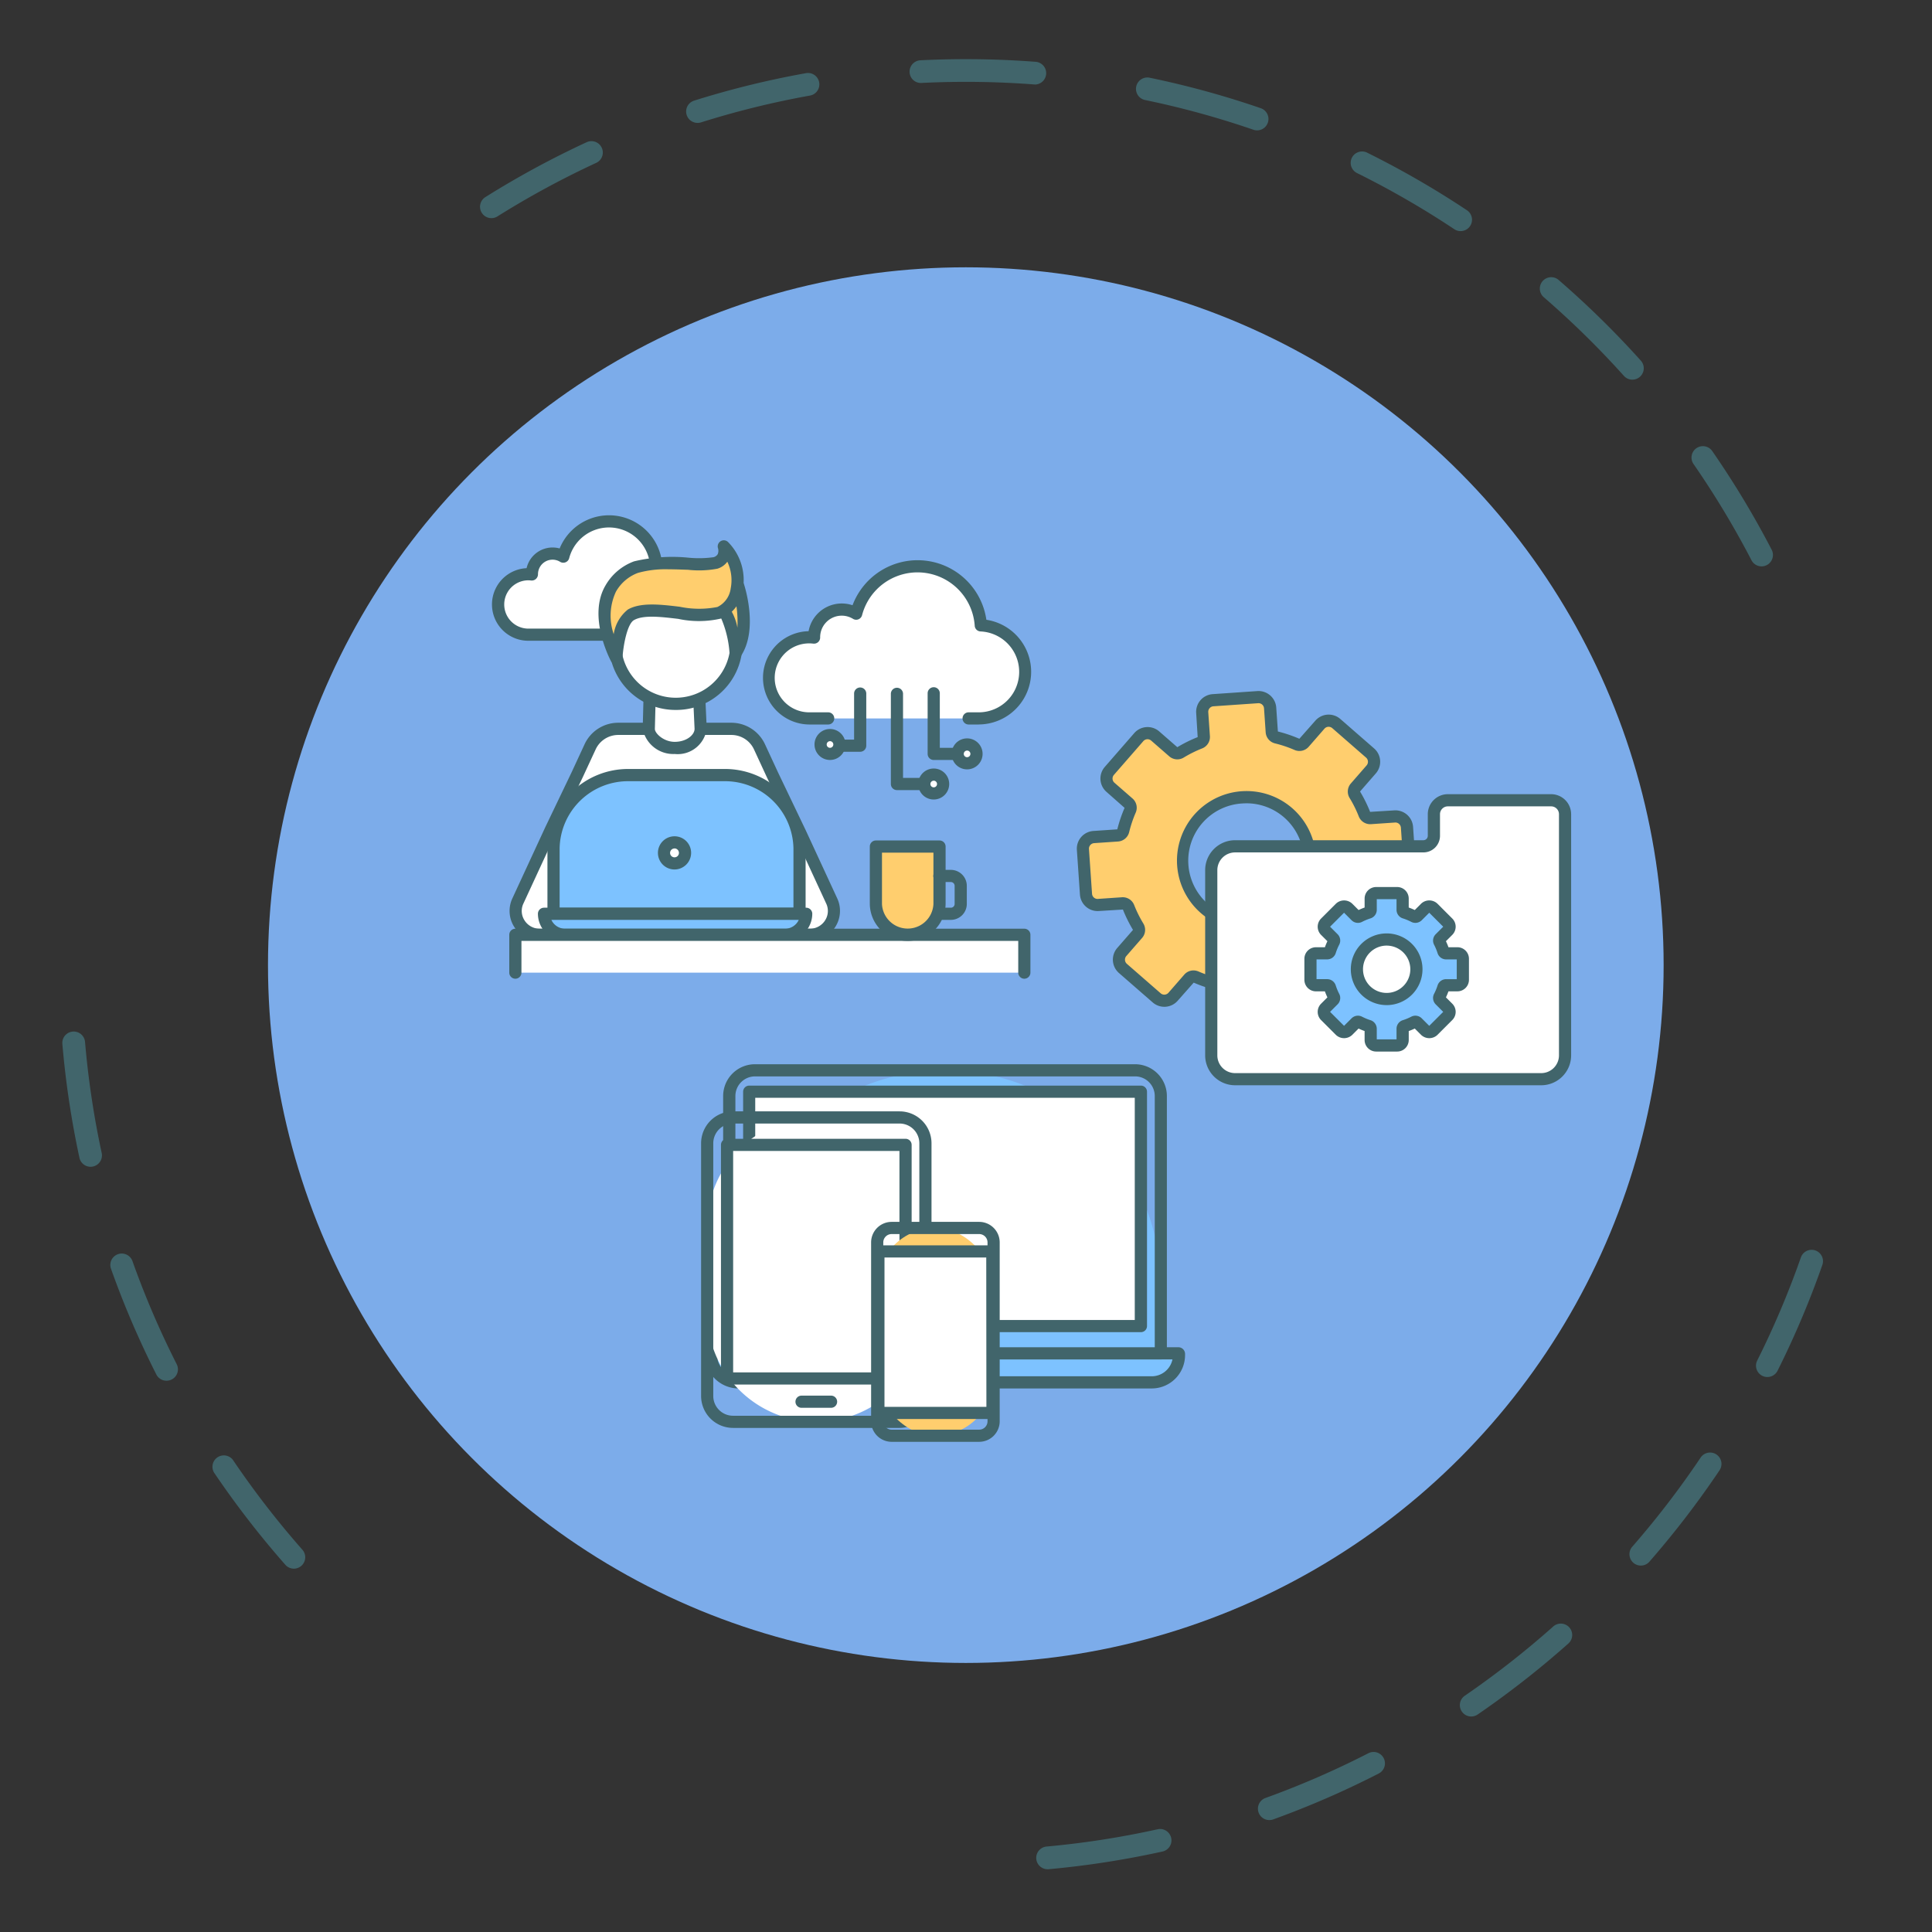 <svg xmlns="http://www.w3.org/2000/svg" width="143.968" height="143.968" viewBox="0 0 143.968 143.968">
  <rect x="0" y="0" width="143.968" height="143.968" fill="#333333" stroke="none"/>
  <defs>
    <style>
      .cls-1 {
        fill: #41656b;
      }

      .cls-2 {
        fill: #b5efff;
      }

      .cls-3 {
        fill: #7cacea;
      }

      .cls-4 {
        fill: #ffce6e;
      }

      .cls-5 {
        fill: #fff;
      }

      .cls-6 {
        fill: #7dc2ff;
      }
    </style>
  </defs>
  <g id="Group_5223" data-name="Group 5223" transform="translate(-450.03 -2038.081)">
    <g id="Group_5204" data-name="Group 5204">
      <g id="Group_5128" data-name="Group 5128" transform="translate(-10)">
        <g id="Group_5127" data-name="Group 5127" transform="translate(550.951 403.951)">
          <g id="Group_98" data-name="Group 98" transform="translate(-90.921 1634.13)">
            <g id="Group_97" data-name="Group 97" transform="translate(0 0)">
              <g id="Group_96" data-name="Group 96" transform="translate(0 0)">
                <g id="Group_95" data-name="Group 95">
                  <g id="Group_94" data-name="Group 94">
                    <g id="Group_93" data-name="Group 93">
                      <g id="Group_92" data-name="Group 92">
                        <g id="Group_91" data-name="Group 91">
                          <g id="Group_90" data-name="Group 90">
                            <g id="Group_89" data-name="Group 89">
                              <g id="Group_88" data-name="Group 88">
                                <g id="Group_85" data-name="Group 85" transform="translate(4.644 76.867)">
                                  <path id="Path_813" data-name="Path 813" class="cls-1" d="M5143.292,1031.528a.848.848,0,0,1-.638-.288,68.17,68.17,0,0,1-5.256-6.787.848.848,0,1,1,1.4-.952,66.629,66.629,0,0,0,5.126,6.618.849.849,0,0,1-.636,1.409Zm-9.495-14.005a.847.847,0,0,1-.757-.465,67.5,67.5,0,0,1-3.383-7.89.849.849,0,0,1,1.6-.568,65.686,65.686,0,0,0,3.3,7.691.848.848,0,0,1-.756,1.232Zm-5.659-15.943a.848.848,0,0,1-.828-.669,67.488,67.488,0,0,1-1.273-8.488.848.848,0,1,1,1.69-.144,65.9,65.9,0,0,0,1.241,8.273.849.849,0,0,1-.83,1.028Z" transform="translate(-5126.034 -991.502)"/>
                                </g>
                                <g id="Group_86" data-name="Group 86" transform="translate(77.22 93.106)">
                                  <path id="Path_814" data-name="Path 814" class="cls-1" d="M5614.2,1146.729a.848.848,0,0,1-.076-1.693,65.854,65.854,0,0,0,8.268-1.286.848.848,0,1,1,.367,1.657,67.617,67.617,0,0,1-8.481,1.319C5614.249,1146.729,5614.223,1146.729,5614.2,1146.729Zm16.517-3.664a.848.848,0,0,1-.288-1.646,65.8,65.8,0,0,0,7.669-3.336.848.848,0,1,1,.774,1.51,67.555,67.555,0,0,1-7.867,3.423A.854.854,0,0,1,5630.714,1143.065Zm15.047-7.719a.848.848,0,0,1-.48-1.548,66.7,66.7,0,0,0,6.59-5.159.848.848,0,0,1,1.128,1.267,68.378,68.378,0,0,1-6.758,5.29A.844.844,0,0,1,5645.762,1135.346ZM5658.4,1124.1a.848.848,0,0,1-.638-1.406,66.652,66.652,0,0,0,5.095-6.641.848.848,0,0,1,1.409.946,68.23,68.23,0,0,1-5.226,6.811A.846.846,0,0,1,5658.4,1124.1Zm9.431-14.05a.849.849,0,0,1-.758-1.228,65.843,65.843,0,0,0,3.263-7.709.848.848,0,0,1,1.6.56,67.573,67.573,0,0,1-3.347,7.909A.849.849,0,0,1,5667.83,1110.048Z" transform="translate(-5613.35 -1100.543)"/>
                                </g>
                                <g id="Group_87" data-name="Group 87" transform="translate(35.773 4.4)">
                                  <path id="Path_815" data-name="Path 815" class="cls-1" d="M5430.551,542.725a.846.846,0,0,1-.753-.458,66.442,66.442,0,0,0-4.317-7.168.848.848,0,1,1,1.395-.965,67.728,67.728,0,0,1,4.428,7.352.849.849,0,0,1-.752,1.239Zm-9.626-13.912a.847.847,0,0,1-.632-.282,66.862,66.862,0,0,0-5.973-5.864.848.848,0,1,1,1.11-1.283,68.43,68.43,0,0,1,6.126,6.013.849.849,0,0,1-.63,1.415Zm-12.8-11.07a.844.844,0,0,1-.47-.142,66.093,66.093,0,0,0-7.25-4.184.848.848,0,1,1,.753-1.521,67.841,67.841,0,0,1,7.436,4.291.848.848,0,0,1-.47,1.555Zm-72.222-.967a.848.848,0,0,1-.451-1.567,67.78,67.78,0,0,1,7.547-4.091.848.848,0,1,1,.712,1.54,66.19,66.19,0,0,0-7.358,3.988A.843.843,0,0,1,5335.9,516.777Zm57.056-6.54a.843.843,0,0,1-.276-.047,65.638,65.638,0,0,0-8.073-2.215.848.848,0,1,1,.344-1.661,67.3,67.3,0,0,1,8.281,2.272.849.849,0,0,1-.276,1.651Zm-41.7-.557a.849.849,0,0,1-.255-1.658,67.346,67.346,0,0,1,8.337-2.048.848.848,0,1,1,.3,1.67,65.655,65.655,0,0,0-8.125,2A.841.841,0,0,1,5351.263,509.68Zm25.129-2.867-.066,0a67.011,67.011,0,0,0-8.369-.11.837.837,0,0,1-.889-.8.848.848,0,0,1,.805-.889,68.611,68.611,0,0,1,8.583.113.848.848,0,0,1-.063,1.694Z" transform="translate(-5335.056 -504.921)"/>
                                </g>
                                <circle id="Ellipse_29" data-name="Ellipse 29" class="cls-2" cx="50.9" cy="50.9" r="50.9" transform="translate(0 71.984) rotate(-45)"/>
                              </g>
                            </g>
                          </g>
                        </g>
                      </g>
                    </g>
                  </g>
                </g>
              </g>
            </g>
          </g>
        </g>
      </g>
    </g>
    <g id="Group_5222" data-name="Group 5222" transform="translate(-164 47)">
      <g id="Group_5220" data-name="Group 5220" transform="translate(549 -1)">
        <g id="Group_5216" data-name="Group 5216" transform="translate(-123 -309)">
          <g id="Group_5205" data-name="Group 5205" transform="translate(147.836 264.836)">
            <circle id="Ellipse_319" data-name="Ellipse 319" class="cls-3" cx="52" cy="52" r="52" transform="translate(60.164 2056.164)"/>
          </g>
        </g>
      </g>
      <g id="Group_5221" data-name="Group 5221" transform="translate(25.089 -26.023)">
        <g id="Group_5198" data-name="Group 5198" transform="translate(669.182 2068.594)">
          <g id="Group_165" data-name="Group 165" transform="translate(0 0)">
            <path id="Path_870" data-name="Path 870" class="cls-4" d="M5646.459,718.89l-.229-3.331a.868.868,0,0,0-.924-.805l-1.785.123a.464.464,0,0,1-.462-.3,9.434,9.434,0,0,0-.712-1.434.463.463,0,0,1,.042-.548l1.176-1.349a.867.867,0,0,0-.084-1.223l-2.517-2.194a.867.867,0,0,0-1.223.084l-1.175,1.349a.464.464,0,0,1-.537.116,9.384,9.384,0,0,0-1.518-.51.464.464,0,0,1-.358-.417l-.123-1.785a.867.867,0,0,0-.924-.805l-3.331.229a.866.866,0,0,0-.805.924l.122,1.785a.463.463,0,0,1-.3.462,9.4,9.4,0,0,0-1.434.713.463.463,0,0,1-.547-.042l-1.35-1.176a.866.866,0,0,0-1.222.084l-2.194,2.517a.867.867,0,0,0,.084,1.223l1.349,1.176a.463.463,0,0,1,.116.537,9.383,9.383,0,0,0-.51,1.518.465.465,0,0,1-.417.358l-1.785.122a.866.866,0,0,0-.8.924l.229,3.331a.867.867,0,0,0,.924.805l1.785-.123a.463.463,0,0,1,.461.3,9.343,9.343,0,0,0,.713,1.434.465.465,0,0,1-.042.548l-1.175,1.349a.867.867,0,0,0,.083,1.223l2.517,2.194a.867.867,0,0,0,1.223-.084l1.176-1.349a.464.464,0,0,1,.538-.116,9.369,9.369,0,0,0,1.517.51.465.465,0,0,1,.358.417l.123,1.785a.867.867,0,0,0,.924.805l3.332-.229a.867.867,0,0,0,.8-.924l-.122-1.785a.464.464,0,0,1,.3-.462,9.413,9.413,0,0,0,1.434-.713.464.464,0,0,1,.548.042l1.349,1.176a.867.867,0,0,0,1.223-.084l2.193-2.517a.866.866,0,0,0-.084-1.223l-1.349-1.176a.464.464,0,0,1-.116-.537,9.334,9.334,0,0,0,.51-1.518.465.465,0,0,1,.417-.358l1.785-.122A.866.866,0,0,0,5646.459,718.89Zm-11.866,3.879a4.726,4.726,0,1,1,4.392-5.039A4.726,4.726,0,0,1,5634.593,722.769Z" transform="translate(-5621.625 -705.409)"/>
            <path id="Path_871" data-name="Path 871" class="cls-1" d="M5628.13,725.459a1.321,1.321,0,0,1-1.316-1.23l-.123-1.785a10.3,10.3,0,0,1-1.6-.542l-1.191,1.347a1.32,1.32,0,0,1-1.863.128l-2.517-2.194a1.323,1.323,0,0,1-.128-1.862l1.176-1.349a10.31,10.31,0,0,1-.751-1.517l-1.794.111a1.321,1.321,0,0,1-1.408-1.227l-.229-3.331a1.323,1.323,0,0,1,1.227-1.408l1.786-.122a10.36,10.36,0,0,1,.542-1.6l-1.347-1.19a1.319,1.319,0,0,1-.127-1.862l2.193-2.517a1.321,1.321,0,0,1,1.862-.128l1.349,1.176a10.344,10.344,0,0,1,1.517-.751l-.111-1.794a1.321,1.321,0,0,1,1.226-1.408l3.332-.229a1.324,1.324,0,0,1,1.407,1.227l.123,1.785a10.341,10.341,0,0,1,1.6.542l1.19-1.347a1.319,1.319,0,0,1,1.862-.128l2.517,2.194a1.319,1.319,0,0,1,.128,1.863l-1.175,1.349a10.289,10.289,0,0,1,.751,1.517l1.794-.111a1.321,1.321,0,0,1,1.407,1.227l.229,3.331a1.321,1.321,0,0,1-1.227,1.407l-1.785.123a10.354,10.354,0,0,1-.542,1.6l1.347,1.19a1.322,1.322,0,0,1,.127,1.862l-2.193,2.517a1.32,1.32,0,0,1-1.862.128l-1.349-1.176a10.393,10.393,0,0,1-1.517.751l.111,1.794a1.322,1.322,0,0,1-1.227,1.407l-3.331.229C5628.191,725.458,5628.16,725.459,5628.13,725.459Zm-3.054-4.467a.933.933,0,0,1,.372.078,8.994,8.994,0,0,0,1.445.486.916.916,0,0,1,.7.827l.123,1.785a.408.408,0,0,0,.44.384l3.331-.229a.413.413,0,0,0,.384-.44l-.123-1.785a.913.913,0,0,1,.583-.915,9.027,9.027,0,0,0,1.364-.678.915.915,0,0,1,1.081.087l1.35,1.176a.416.416,0,0,0,.3.1.411.411,0,0,0,.283-.141l2.194-2.517a.413.413,0,0,0-.041-.583l-1.348-1.176a.916.916,0,0,1-.234-1.06,8.987,8.987,0,0,0,.485-1.444.917.917,0,0,1,.827-.7l1.785-.122a.414.414,0,0,0,.383-.44l-.228-3.331a.411.411,0,0,0-.142-.283.4.4,0,0,0-.3-.1l-1.785.122a.915.915,0,0,1-.915-.583,8.808,8.808,0,0,0-.678-1.364.916.916,0,0,1,.087-1.082l1.176-1.349a.414.414,0,0,0-.04-.583l-2.517-2.194a.414.414,0,0,0-.583.04l-1.176,1.349a.916.916,0,0,1-1.06.234,8.964,8.964,0,0,0-1.444-.486.915.915,0,0,1-.7-.826l-.123-1.785a.41.41,0,0,0-.44-.384l-3.331.229a.414.414,0,0,0-.384.44l.123,1.785a.916.916,0,0,1-.583.915,9.01,9.01,0,0,0-1.364.678.916.916,0,0,1-1.082-.087l-1.349-1.175a.413.413,0,0,0-.583.04l-2.194,2.517a.414.414,0,0,0,.04.583l1.349,1.176a.914.914,0,0,1,.233,1.06,9,9,0,0,0-.484,1.444.918.918,0,0,1-.827.7l-1.785.122a.415.415,0,0,0-.384.44l.229,3.331a.41.41,0,0,0,.44.384l1.785-.122a.913.913,0,0,1,.916.583,8.911,8.911,0,0,0,.677,1.364.914.914,0,0,1-.086,1.082l-1.176,1.349a.414.414,0,0,0,.04.583l2.517,2.194a.414.414,0,0,0,.583-.04l1.176-1.349A.906.906,0,0,1,5625.077,720.992Zm3.943-3a5.183,5.183,0,1,1,.362-.012h0C5629.26,717.99,5629.14,717.994,5629.02,717.994Zm.01-9.453q-.147,0-.3.01a4.273,4.273,0,1,0,.585,8.525h0a4.273,4.273,0,0,0-.29-8.536Z" transform="translate(-5616.381 -700.168)"/>
          </g>
          <g id="Group_166" data-name="Group 166" transform="translate(9.569 7.687)">
            <path id="Path_872" data-name="Path 872" class="cls-5" d="M5758.849,803.438v1.611a.785.785,0,0,1-.785.785h-14.03a1.777,1.777,0,0,0-1.776,1.777v13.8a1.777,1.777,0,0,0,1.776,1.777h22.813a1.777,1.777,0,0,0,1.777-1.777v-17.97a1.037,1.037,0,0,0-1.037-1.037h-7.7A1.036,1.036,0,0,0,5758.849,803.438Z" transform="translate(-5741.804 -801.948)"/>
            <path id="Path_873" data-name="Path 873" class="cls-1" d="M5761.6,818.4h-22.812a2.232,2.232,0,0,1-2.23-2.23v-13.8a2.232,2.232,0,0,1,2.23-2.23h14.029a.331.331,0,0,0,.331-.331V798.2a1.493,1.493,0,0,1,1.491-1.49h7.7a1.492,1.492,0,0,1,1.49,1.49v17.97A2.232,2.232,0,0,1,5761.6,818.4Zm-22.812-17.351a1.324,1.324,0,0,0-1.323,1.323v13.8a1.324,1.324,0,0,0,1.323,1.323H5761.6a1.325,1.325,0,0,0,1.323-1.323V798.2a.584.584,0,0,0-.583-.583h-7.7a.584.584,0,0,0-.583.583v1.611a1.239,1.239,0,0,1-1.238,1.238Z" transform="translate(-5736.562 -796.706)"/>
          </g>
          <g id="Group_167" data-name="Group 167" transform="translate(16.959 14.607)">
            <path id="Path_874" data-name="Path 874" class="cls-6" d="M5846.42,895.77V894.2a.407.407,0,0,0-.407-.406h-.839a.218.218,0,0,1-.207-.154,4.266,4.266,0,0,0-.287-.694.219.219,0,0,1,.037-.255l.594-.593a.406.406,0,0,0,0-.575l-1.107-1.107a.406.406,0,0,0-.575,0l-.593.594a.218.218,0,0,1-.255.037,4.372,4.372,0,0,0-.693-.288.217.217,0,0,1-.154-.207v-.839a.406.406,0,0,0-.406-.406h-1.566a.407.407,0,0,0-.407.406v.839a.217.217,0,0,1-.154.207,4.353,4.353,0,0,0-.693.288.219.219,0,0,1-.256-.037l-.594-.594a.406.406,0,0,0-.575,0l-1.107,1.107a.406.406,0,0,0,0,.575l.593.593a.219.219,0,0,1,.037.255,4.4,4.4,0,0,0-.288.694.218.218,0,0,1-.206.154h-.839a.407.407,0,0,0-.407.406v1.566a.407.407,0,0,0,.407.406h.839a.218.218,0,0,1,.206.154,4.405,4.405,0,0,0,.288.694.219.219,0,0,1-.037.255l-.593.594a.406.406,0,0,0,0,.575l1.107,1.108a.406.406,0,0,0,.575,0l.594-.594a.219.219,0,0,1,.256-.037,4.359,4.359,0,0,0,.693.288.217.217,0,0,1,.154.207v.839a.407.407,0,0,0,.407.406h1.566a.406.406,0,0,0,.406-.406v-.839a.217.217,0,0,1,.154-.207,4.378,4.378,0,0,0,.693-.288.218.218,0,0,1,.255.037l.593.594a.406.406,0,0,0,.575,0l1.107-1.108a.406.406,0,0,0,0-.575l-.594-.594a.218.218,0,0,1-.037-.255,4.269,4.269,0,0,0,.287-.694.218.218,0,0,1,.207-.154h.839A.407.407,0,0,0,5846.42,895.77Zm-5.678,1.434a2.217,2.217,0,1,1,2.217-2.217A2.217,2.217,0,0,1,5840.742,897.2Z" transform="translate(-5834.611 -888.856)"/>
            <path id="Path_875" data-name="Path 875" class="cls-1" d="M5836.284,895.876h-1.567a.861.861,0,0,1-.86-.86v-.668a4.773,4.773,0,0,1-.449-.186l-.473.473a.881.881,0,0,1-1.216,0l-1.107-1.107a.862.862,0,0,1,0-1.216l.473-.473a4.723,4.723,0,0,1-.187-.449h-.668a.861.861,0,0,1-.86-.86v-1.566a.861.861,0,0,1,.86-.86h.668a4.738,4.738,0,0,1,.187-.45l-.473-.472a.863.863,0,0,1,0-1.216l1.108-1.108a.881.881,0,0,1,1.216,0l.473.472a4.84,4.84,0,0,1,.449-.186v-.668a.861.861,0,0,1,.86-.86h1.567a.861.861,0,0,1,.86.86v.668a4.855,4.855,0,0,1,.45.186l.473-.473a.881.881,0,0,1,1.216,0l1.107,1.107a.861.861,0,0,1,0,1.216l-.473.473a4.738,4.738,0,0,1,.187.45h.668a.861.861,0,0,1,.86.86v1.566a.861.861,0,0,1-.86.86h-.668a4.723,4.723,0,0,1-.187.449l.473.473a.86.86,0,0,1,0,1.216l-1.107,1.108a.881.881,0,0,1-1.216,0l-.472-.473c-.147.07-.3.132-.45.186v.668A.861.861,0,0,1,5836.284,895.876Zm-1.52-.907h1.472v-.792a.669.669,0,0,1,.47-.639,3.934,3.934,0,0,0,.623-.258.67.67,0,0,1,.784.119l.561.561,1.041-1.041-.56-.56a.669.669,0,0,1-.12-.785,3.9,3.9,0,0,0,.258-.622.67.67,0,0,1,.639-.47h.792v-1.472h-.792a.67.67,0,0,1-.639-.47,3.9,3.9,0,0,0-.258-.622.669.669,0,0,1,.12-.785l.56-.56-1.041-1.041-.56.56a.671.671,0,0,1-.785.119,3.941,3.941,0,0,0-.622-.258.669.669,0,0,1-.471-.639v-.792h-1.472v.792a.669.669,0,0,1-.47.639,3.91,3.91,0,0,0-.623.258.67.67,0,0,1-.785-.119l-.56-.561-1.042,1.041.56.56a.668.668,0,0,1,.119.785,3.95,3.95,0,0,0-.257.622.67.67,0,0,1-.639.47h-.792v1.472h.792a.67.67,0,0,1,.639.47,3.907,3.907,0,0,0,.258.622.669.669,0,0,1-.12.785l-.56.56,1.042,1.041.56-.56a.671.671,0,0,1,.785-.119,3.938,3.938,0,0,0,.622.258.669.669,0,0,1,.47.639Zm-1.51-.884h0Zm4.493,0h0Zm-4.493-8.681h0Zm4.492,0h0Zm-2.246,7.011a2.671,2.671,0,1,1,2.671-2.67A2.673,2.673,0,0,1,5835.5,892.416Zm0-4.434a1.763,1.763,0,1,0,1.764,1.763A1.765,1.765,0,0,0,5835.5,887.982Z" transform="translate(-5829.37 -883.614)"/>
          </g>
        </g>
        <g id="Group_5199" data-name="Group 5199" transform="translate(625.603 2055.5)">
          <g id="Group_358" data-name="Group 358" transform="translate(0 0)">
            <path id="Path_1063" data-name="Path 1063" class="cls-5" d="M5085.416,549.865h1.011a2.585,2.585,0,0,0,.119-5.167,3.521,3.521,0,0,0-6.919-.651,1.536,1.536,0,0,0-2.339,1.312c0,.006,0,.011,0,.017a2.278,2.278,0,0,0-.267-.017,2.253,2.253,0,0,0,0,4.505h8.394Z" transform="translate(-5074.315 -540.966)"/>
            <path id="Path_1064" data-name="Path 1064" class="cls-1" d="M5081.186,545.076h-9.4a2.706,2.706,0,0,1-.134-5.409,1.987,1.987,0,0,1,2.464-1.47,3.975,3.975,0,0,1,7.6.848,3.039,3.039,0,0,1-.527,6.031Zm-9.4-4.505a1.8,1.8,0,1,0,0,3.6h9.4a2.131,2.131,0,0,0,.1-4.26.453.453,0,0,1-.432-.422,3.068,3.068,0,0,0-6.028-.567.453.453,0,0,1-.675.272,1.083,1.083,0,0,0-1.649.925.473.473,0,0,1-.152.348.466.466,0,0,1-.354.12A1.821,1.821,0,0,0,5071.781,540.571Z" transform="translate(-5069.074 -535.724)"/>
          </g>
          <g id="Group_379" data-name="Group 379" transform="translate(1.289 1.867)">
            <g id="Group_370" data-name="Group 370">
              <g id="Group_359" data-name="Group 359" transform="translate(0.023 13.596)">
                <path id="Path_1065" data-name="Path 1065" class="cls-5" d="M5095.012,750.967h-1.972a1.781,1.781,0,0,1-1.633-2.521l2.459-5.316,1.956-4.079.971-2.1a2.305,2.305,0,0,1,2.094-1.332h8.427a2.306,2.306,0,0,1,2.095,1.332l.973,2.1,2.065,4.315,2.347,5.074a1.781,1.781,0,0,1-1.633,2.521h-18.148Z" transform="translate(-5090.789 -735.166)"/>
                <path id="Path_1066" data-name="Path 1066" class="cls-1" d="M5107.928,746.178H5105.9a.454.454,0,1,1,0-.907h2.029a1.339,1.339,0,0,0,1.135-.618,1.288,1.288,0,0,0,.085-1.259l-2.345-5.074-2.063-4.309-.976-2.11a1.856,1.856,0,0,0-1.683-1.069h-8.427a1.856,1.856,0,0,0-1.682,1.069L5091,734l-1.958,4.084-2.456,5.311a1.291,1.291,0,0,0,.086,1.259,1.34,1.34,0,0,0,1.135.618h1.972a.454.454,0,0,1,0,.907h-1.972a2.242,2.242,0,0,1-1.9-1.036,2.211,2.211,0,0,1-.146-2.128l2.458-5.316,1.958-4.084.969-2.093a2.765,2.765,0,0,1,2.506-1.6h8.427a2.767,2.767,0,0,1,2.507,1.6l.973,2.1,2.063,4.309,2.349,5.079a2.212,2.212,0,0,1-.145,2.129A2.242,2.242,0,0,1,5107.928,746.178Z" transform="translate(-5085.557 -729.924)"/>
              </g>
              <g id="Group_360" data-name="Group 360" transform="translate(9.942 11.404)">
                <path id="Path_1067" data-name="Path 1067" class="cls-5" d="M5219.587,708.087l.1,2.19c0,.766-.865,1.421-1.934,1.421a1.894,1.894,0,0,1-1.933-1.421l.056-2.19Z" transform="translate(-5215.371 -707.633)"/>
                <path id="Path_1068" data-name="Path 1068" class="cls-1" d="M5212.515,706.909a2.321,2.321,0,0,1-2.386-1.875l.056-2.2a.454.454,0,0,1,.453-.442h.011a.453.453,0,0,1,.442.465l-.056,2.19c0,.311.639.956,1.479.956.872,0,1.48-.51,1.48-.968l-.1-2.169a.453.453,0,1,1,.906-.043l.1,2.19A2.18,2.18,0,0,1,5212.515,706.909Z" transform="translate(-5210.129 -702.39)"/>
              </g>
              <g id="Group_361" data-name="Group 361" transform="translate(2.844 17.041)">
                <path id="Path_1069" data-name="Path 1069" class="cls-6" d="M5145.011,789.222H5126.68v-4.878a5.55,5.55,0,0,1,5.637-5.458h7.057a5.55,5.55,0,0,1,5.637,5.458Z" transform="translate(-5126.226 -778.433)"/>
                <path id="Path_1070" data-name="Path 1070" class="cls-1" d="M5139.77,784.433h-18.332a.454.454,0,0,1-.454-.454V779.1a6.01,6.01,0,0,1,6.09-5.911h7.057a6.01,6.01,0,0,1,6.091,5.911v4.878A.454.454,0,0,1,5139.77,784.433Zm-17.878-.907h17.424V779.1a5.1,5.1,0,0,0-5.184-5h-7.057a5.1,5.1,0,0,0-5.183,5Z" transform="translate(-5120.985 -773.19)"/>
              </g>
              <g id="Group_362" data-name="Group 362" transform="translate(2.132 27.377)">
                <path id="Path_1071" data-name="Path 1071" class="cls-6" d="M5135.693,910.255h-16.377a1.573,1.573,0,0,1-1.581-1.565h19.537A1.572,1.572,0,0,1,5135.693,910.255Z" transform="translate(-5117.282 -908.237)"/>
                <path id="Path_1072" data-name="Path 1072" class="cls-1" d="M5130.451,905.467h-16.376a2.029,2.029,0,0,1-2.034-2.019.454.454,0,0,1,.454-.454h19.537a.454.454,0,0,1,.454.454A2.029,2.029,0,0,1,5130.451,905.467Zm-17.406-1.565a1.13,1.13,0,0,0,1.029.658h16.376a1.128,1.128,0,0,0,1.028-.658Z" transform="translate(-5112.04 -902.994)"/>
              </g>
              <g id="Group_363" data-name="Group 363" transform="translate(11.062 22.052)">
                <path id="Path_1073" data-name="Path 1073" class="cls-5" d="M5231.461,842.6a.791.791,0,1,1-.791-.783A.787.787,0,0,1,5231.461,842.6Z" transform="translate(-5229.426 -841.365)"/>
                <path id="Path_1074" data-name="Path 1074" class="cls-1" d="M5225.428,838.6a1.237,1.237,0,1,1,1.244-1.237A1.242,1.242,0,0,1,5225.428,838.6Zm0-1.566a.33.33,0,1,0,.336.33A.334.334,0,0,0,5225.428,837.03Z" transform="translate(-5224.184 -836.123)"/>
              </g>
              <g id="Group_364" data-name="Group 364" transform="translate(7.281 4.135)">
                <path id="Path_1075" data-name="Path 1075" class="cls-5" d="M5191.553,620.446c-.006.06-.015.118-.024.177a4.527,4.527,0,0,1-8.852.356c-.025-.1-.047-.209-.065-.315,0,0-1.536-4.29,3.564-3.835s5.035-.51,5.373,1.265A3.864,3.864,0,0,1,5191.553,620.446Z" transform="translate(-5181.941 -616.342)"/>
                <path id="Path_1076" data-name="Path 1076" class="cls-1" d="M5181.827,619.607a4.951,4.951,0,0,1-4.831-3.76c-.025-.1-.046-.207-.065-.311a3.819,3.819,0,0,1,.338-3.295c.689-.891,1.938-1.263,3.707-1.105a32.88,32.88,0,0,0,3.661.132c1.554-.022,1.849.088,2.118,1.5a4.736,4.736,0,0,1,0,2.561c-.005.043-.012.085-.019.127A4.933,4.933,0,0,1,5181.827,619.607Zm-1.619-7.6a2.672,2.672,0,0,0-2.219.786,3.013,3.013,0,0,0-.19,2.478.5.5,0,0,1,.02.075c.017.1.036.192.059.286a4.074,4.074,0,0,0,7.963-.321c.01-.055.016-.107.022-.159a.459.459,0,0,1,.049-.158,3.979,3.979,0,0,0-.049-2.056,2.475,2.475,0,0,0-.2-.71,3.6,3.6,0,0,0-1.019-.052,33.443,33.443,0,0,1-3.753-.136C5180.654,612.019,5180.424,612.008,5180.208,612.008Z" transform="translate(-5176.702 -611.102)"/>
              </g>
              <g id="Group_365" data-name="Group 365" transform="translate(15.56 2.927)">
                <path id="Path_1077" data-name="Path 1077" class="cls-4" d="M5287.408,601.625s1.063,3.161-.184,5.014c0,0-.273-2.507-.853-3.141Z" transform="translate(-5285.918 -601.171)"/>
                <path id="Path_1078" data-name="Path 1078" class="cls-1" d="M5281.982,601.848a.453.453,0,0,1-.451-.4,7.94,7.94,0,0,0-.737-2.885.454.454,0,0,1,.67-.612,3.9,3.9,0,0,1,.652,1.558,8.685,8.685,0,0,0-.381-2.981.454.454,0,0,1,.86-.289c.046.138,1.119,3.4-.237,5.412A.454.454,0,0,1,5281.982,601.848Z" transform="translate(-5280.676 -595.927)"/>
              </g>
              <g id="Group_366" data-name="Group 366" transform="translate(6.649)">
                <path id="Path_1079" data-name="Path 1079" class="cls-4" d="M5175.351,573.207s-1.649-3.087-.423-5.186a3.591,3.591,0,0,1,1.889-1.607c1.894-.625,4.985,0,5.92-.309a.954.954,0,0,0,.624-1.235c1.558,1.544,1.246,4.323-.312,4.94s-5.065-.73-6.615.162C5175.489,570.515,5175.351,573.207,5175.351,573.207Z" transform="translate(-5174.02 -564.416)"/>
                <path id="Path_1080" data-name="Path 1080" class="cls-1" d="M5170.1,568.416a.453.453,0,0,1-.4-.24c-.073-.135-1.753-3.337-.415-5.629a4.076,4.076,0,0,1,2.139-1.809,12.3,12.3,0,0,1,4.057-.272,7.878,7.878,0,0,0,1.862-.036.5.5,0,0,0,.315-.232.674.674,0,0,0,.02-.428.454.454,0,0,1,.75-.467,4.031,4.031,0,0,1,1.08,3.64,2.671,2.671,0,0,1-1.543,2.044,7.34,7.34,0,0,1-3.254.039c-1.278-.152-2.6-.31-3.3.094-.5.286-.8,1.879-.856,2.866a.454.454,0,0,1-.355.419A.449.449,0,0,1,5170.1,568.416Zm3.889-7.084a7.624,7.624,0,0,0-2.279.268,3.147,3.147,0,0,0-1.64,1.4,4.232,4.232,0,0,0-.166,3.169,2.9,2.9,0,0,1,1.055-1.839c.961-.553,2.435-.378,3.861-.208a7.084,7.084,0,0,0,2.813.018,1.788,1.788,0,0,0,.989-1.383,3.2,3.2,0,0,0-.251-1.99,1.434,1.434,0,0,1-.74.52,7.37,7.37,0,0,1-2.186.081C5174.989,561.353,5174.49,561.332,5173.991,561.332Z" transform="translate(-5168.772 -559.172)"/>
              </g>
              <g id="Group_367" data-name="Group 367" transform="translate(0 28.943)">
                <rect id="Rectangle_21" data-name="Rectangle 21" class="cls-5" width="37.926" height="2.819" transform="translate(0.454 0.454)"/>
                <path id="Path_1081" data-name="Path 1081" class="cls-1" d="M5123.645,926.382a.454.454,0,0,1-.454-.454v-2.365h-37.02v2.365a.453.453,0,1,1-.907,0v-2.819a.454.454,0,0,1,.454-.454h37.926a.454.454,0,0,1,.454.454v2.819A.454.454,0,0,1,5123.645,926.382Z" transform="translate(-5085.265 -922.656)"/>
              </g>
              <g id="Group_368" data-name="Group 368" transform="translate(26.864 22.366)">
                <path id="Path_1082" data-name="Path 1082" class="cls-4" d="M5430.713,852.329h0a2.333,2.333,0,0,1-2.37-2.295v-4.282h4.741v4.282A2.333,2.333,0,0,1,5430.713,852.329Z" transform="translate(-5427.889 -845.298)"/>
                <path id="Path_1083" data-name="Path 1083" class="cls-1" d="M5425.471,847.54a2.79,2.79,0,0,1-2.824-2.749V840.51a.454.454,0,0,1,.454-.453h4.741a.453.453,0,0,1,.453.453v4.282A2.79,2.79,0,0,1,5425.471,847.54Zm-1.917-6.577v3.828a1.919,1.919,0,0,0,3.834,0v-3.828Z" transform="translate(-5422.646 -840.056)"/>
              </g>
              <g id="Group_369" data-name="Group 369" transform="translate(31.577 24.558)">
                <path id="Path_1084" data-name="Path 1084" class="cls-1" d="M5483.154,871.315h-.842a.454.454,0,0,1,0-.907h.842a.281.281,0,0,0,.285-.278v-1.356a.282.282,0,0,0-.285-.278h-.871a.454.454,0,0,1,0-.907h.871a1.19,1.19,0,0,1,1.192,1.185v1.356A1.19,1.19,0,0,1,5483.154,871.315Z" transform="translate(-5481.83 -867.589)"/>
              </g>
            </g>
            <g id="Group_378" data-name="Group 378" transform="translate(18.878 1.485)">
              <g id="Group_371" data-name="Group 371">
                <path id="Path_1085" data-name="Path 1085" class="cls-5" d="M5342.925,594.849h.768a3.468,3.468,0,0,0,.158-6.933,4.725,4.725,0,0,0-9.284-.873,2.061,2.061,0,0,0-3.139,1.761c0,.008,0,.015,0,.023a3.022,3.022,0,1,0-.357,6.023h11.854Z" transform="translate(-5327.594 -583.062)"/>
                <path id="Path_1086" data-name="Path 1086" class="cls-1" d="M5338.449,590.059h-.768a.454.454,0,0,1,0-.907h.768a3.015,3.015,0,0,0,.139-6.027.453.453,0,0,1-.432-.422,4.272,4.272,0,0,0-8.395-.789.453.453,0,0,1-.675.272,1.608,1.608,0,0,0-2.448,1.374.458.458,0,0,1-.506.473,2.569,2.569,0,1,0-.3,5.119h1.425a.454.454,0,0,1,0,.907h-1.425a3.477,3.477,0,0,1-.056-6.953,2.515,2.515,0,0,1,3.275-1.934,5.179,5.179,0,0,1,9.973,1.084,3.922,3.922,0,0,1-.571,7.8Z" transform="translate(-5322.351 -577.819)"/>
              </g>
              <g id="Group_372" data-name="Group 372" transform="translate(12.296 9.461)">
                <path id="Path_1087" data-name="Path 1087" class="cls-1" d="M5479.822,702.054h-2.593a.454.454,0,0,1-.454-.453v-4.516a.453.453,0,1,1,.907,0v4.062h2.14a.454.454,0,0,1,0,.907Z" transform="translate(-5476.775 -696.631)"/>
              </g>
              <g id="Group_373" data-name="Group 373" transform="translate(9.556 9.481)">
                <path id="Path_1088" data-name="Path 1088" class="cls-1" d="M5445.553,704.539h-2.731a.454.454,0,0,1-.454-.454v-6.739a.454.454,0,0,1,.907,0v6.286h2.278a.454.454,0,0,1,0,.907Z" transform="translate(-5442.368 -696.892)"/>
              </g>
              <g id="Group_374" data-name="Group 374" transform="translate(5.3 9.461)">
                <path id="Path_1089" data-name="Path 1089" class="cls-1" d="M5390.885,701.442h-1.518a.454.454,0,0,1,0-.907h1.063v-3.451a.454.454,0,0,1,.907,0v3.9A.453.453,0,0,1,5390.885,701.442Z" transform="translate(-5388.914 -696.631)"/>
              </g>
              <g id="Group_375" data-name="Group 375" transform="translate(14.082 13.275)">
                <ellipse id="Ellipse_62" data-name="Ellipse 62" class="cls-5" cx="0.701" cy="0.701" rx="0.701" ry="0.701" transform="translate(0.453 0.454)"/>
                <path id="Path_1090" data-name="Path 1090" class="cls-1" d="M5500.362,746.849a1.154,1.154,0,1,1,1.155-1.154A1.156,1.156,0,0,1,5500.362,746.849Zm0-1.4a.247.247,0,1,0,.247.247A.247.247,0,0,0,5500.362,745.448Z" transform="translate(-5499.208 -744.541)"/>
              </g>
              <g id="Group_376" data-name="Group 376" transform="translate(11.595 15.52)">
                <ellipse id="Ellipse_63" data-name="Ellipse 63" class="cls-5" cx="0.701" cy="0.701" rx="0.701" ry="0.701" transform="translate(0.454 0.454)"/>
                <path id="Path_1091" data-name="Path 1091" class="cls-1" d="M5469.129,775.039a1.154,1.154,0,1,1,1.154-1.154A1.155,1.155,0,0,1,5469.129,775.039Zm0-1.4a.247.247,0,1,0,.247.247A.247.247,0,0,0,5469.129,773.637Z" transform="translate(-5467.975 -772.73)"/>
              </g>
              <g id="Group_377" data-name="Group 377" transform="translate(3.866 12.575)">
                <ellipse id="Ellipse_64" data-name="Ellipse 64" class="cls-5" cx="0.701" cy="0.701" rx="0.701" ry="0.701" transform="translate(0.311 0.633) rotate(-13.283)"/>
                <path id="Path_1092" data-name="Path 1092" class="cls-1" d="M5372.053,738.048a1.154,1.154,0,1,1,1.155-1.154A1.155,1.155,0,0,1,5372.053,738.048Zm0-1.4a.247.247,0,1,0,.248.247A.247.247,0,0,0,5372.053,736.647Z" transform="translate(-5370.899 -735.74)"/>
              </g>
            </g>
          </g>
        </g>
        <g id="Group_5200" data-name="Group 5200" transform="translate(641.185 2096.407)">
          <g id="Group_412" data-name="Group 412" transform="translate(0.286 0)">
            <g id="Group_409" data-name="Group 409" transform="translate(0 21.091)">
              <path id="Rectangle_25" data-name="Rectangle 25" class="cls-6" d="M.025,0h34.8a.05.05,0,0,1,.05.05v0a2.113,2.113,0,0,1-2.113,2.113H2.138A2.138,2.138,0,0,1,0,.025v0A.025.025,0,0,1,.025,0Z" transform="translate(0.454 0.454)"/>
              <path id="Path_1129" data-name="Path 1129" class="cls-1" d="M5301.655,1317.412h-30.789a2.509,2.509,0,0,1-2.507-2.507v-.086a.478.478,0,0,1,.478-.478h34.8a.5.5,0,0,1,.5.5v.086A2.485,2.485,0,0,1,5301.655,1317.412Zm-32.352-2.163a1.6,1.6,0,0,0,1.563,1.256h30.789a1.578,1.578,0,0,0,1.543-1.256Z" transform="translate(-5268.359 -1314.342)"/>
            </g>
            <g id="Group_410" data-name="Group 410" transform="translate(1.357)">
              <path id="Rectangle_26" data-name="Rectangle 26" class="cls-6" d="M16.079,0h0A16.079,16.079,0,0,1,32.158,16.079v5.011a0,0,0,0,1,0,0H0a0,0,0,0,1,0,0V16.079A16.079,16.079,0,0,1,16.079,0Z" transform="translate(0.453 0.454)"/>
              <path id="Path_1130" data-name="Path 1130" class="cls-1" d="M5318.011,1071.469h-32.158a.453.453,0,0,1-.454-.453v-19.174a2.372,2.372,0,0,1,2.37-2.37h28.325a2.373,2.373,0,0,1,2.371,2.37v19.174A.454.454,0,0,1,5318.011,1071.469Zm-31.7-.907h31.251v-18.721a1.465,1.465,0,0,0-1.463-1.463h-28.325a1.464,1.464,0,0,0-1.462,1.463Z" transform="translate(-5285.399 -1049.471)"/>
            </g>
            <g id="Group_411" data-name="Group 411" transform="translate(2.841 1.595)">
              <rect id="Rectangle_27" data-name="Rectangle 27" class="cls-5" width="17.464" height="29.189" transform="translate(29.643 0.454) rotate(90)"/>
              <path id="Path_1131" data-name="Path 1131" class="cls-1" d="M5333.685,1087.873H5304.5a.453.453,0,0,1-.453-.454v-17.464a.453.453,0,0,1,.453-.453h29.189a.454.454,0,0,1,.454.453v17.464A.454.454,0,0,1,5333.685,1087.873Zm-28.736-.907h28.282v-16.557h-28.282Z" transform="translate(-5304.042 -1069.502)"/>
            </g>
          </g>
          <g id="Group_419" data-name="Group 419" transform="translate(0 3.513)">
            <g id="Group_418" data-name="Group 418">
              <g id="Group_415" data-name="Group 415">
                <g id="Group_413" data-name="Group 413">
                  <path id="Rectangle_28" data-name="Rectangle 28" class="cls-5" d="M8.131,0h0a8.131,8.131,0,0,1,8.131,8.131v6.418a8.131,8.131,0,0,1-8.131,8.131h0A8.131,8.131,0,0,1,0,14.549V8.131A8.131,8.131,0,0,1,8.131,0Z" transform="translate(0.454 0.453)"/>
                  <path id="Path_1132" data-name="Path 1132" class="cls-1" d="M5279.558,1117.177h-12.414a2.381,2.381,0,0,1-2.378-2.378v-18.832a2.381,2.381,0,0,1,2.378-2.378h12.414a2.381,2.381,0,0,1,2.378,2.378V1114.8A2.381,2.381,0,0,1,5279.558,1117.177Zm-12.414-22.681a1.473,1.473,0,0,0-1.471,1.471V1114.8a1.473,1.473,0,0,0,1.471,1.471h12.414a1.472,1.472,0,0,0,1.471-1.471v-18.832a1.472,1.472,0,0,0-1.471-1.471Z" transform="translate(-5264.766 -1093.589)"/>
                </g>
                <g id="Group_414" data-name="Group 414" transform="translate(7.031 21.183)">
                  <path id="Path_1133" data-name="Path 1133" class="cls-5" d="M5358.766,1365.319h0Z" transform="translate(-5358.313 -1364.865)"/>
                  <path id="Path_1134" data-name="Path 1134" class="cls-1" d="M5355.722,1360.53h-2.2a.453.453,0,1,1,0-.907h2.2a.453.453,0,1,1,0,.907Z" transform="translate(-5353.068 -1359.623)"/>
                </g>
              </g>
              <g id="Group_417" data-name="Group 417" transform="translate(1.481 2.042)">
                <g id="Group_416" data-name="Group 416">
                  <rect id="Rectangle_29" data-name="Rectangle 29" class="cls-5" width="13.3" height="17.41" transform="translate(0.454 0.454)"/>
                  <path id="Path_1135" data-name="Path 1135" class="cls-1" d="M5297.125,1137.55h-13.3a.454.454,0,0,1-.454-.453v-17.41a.454.454,0,0,1,.454-.453h13.3a.454.454,0,0,1,.454.453v17.41A.454.454,0,0,1,5297.125,1137.55Zm-12.847-.907h12.393v-16.5h-12.393Z" transform="translate(-5283.371 -1119.233)"/>
                </g>
              </g>
            </g>
          </g>
          <g id="Group_423" data-name="Group 423" transform="translate(12.669 11.749)">
            <g id="Group_422" data-name="Group 422">
              <g id="Group_420" data-name="Group 420">
                <rect id="Rectangle_30" data-name="Rectangle 30" class="cls-4" width="8.675" height="15.482" rx="4.337" transform="translate(0.454 0.453)"/>
                <path id="Path_1136" data-name="Path 1136" class="cls-1" d="M5431.922,1213.407H5425.4a1.532,1.532,0,0,1-1.53-1.53v-13.33a1.532,1.532,0,0,1,1.53-1.53h6.522a1.532,1.532,0,0,1,1.53,1.53v13.33A1.532,1.532,0,0,1,5431.922,1213.407Zm-6.522-15.482a.623.623,0,0,0-.623.623v13.33a.623.623,0,0,0,.623.623h6.522a.623.623,0,0,0,.623-.623v-13.33a.623.623,0,0,0-.623-.623Z" transform="translate(-5423.87 -1197.018)"/>
              </g>
              <g id="Group_421" data-name="Group 421" transform="translate(0.086 1.746)">
                <path id="Path_1137" data-name="Path 1137" class="cls-5" d="M5439.148,1236.684h-8.5v-12.037h8.49Z" transform="translate(-5430.193 -1224.193)"/>
                <path id="Path_1138" data-name="Path 1138" class="cls-1" d="M5434.36,1231.895h-9.41V1218.95h9.4Zm-8.5-.907h7.595l-.011-11.13h-7.583Z" transform="translate(-5424.95 -1218.95)"/>
              </g>
            </g>
          </g>
        </g>
      </g>
    </g>
  </g>
</svg>
